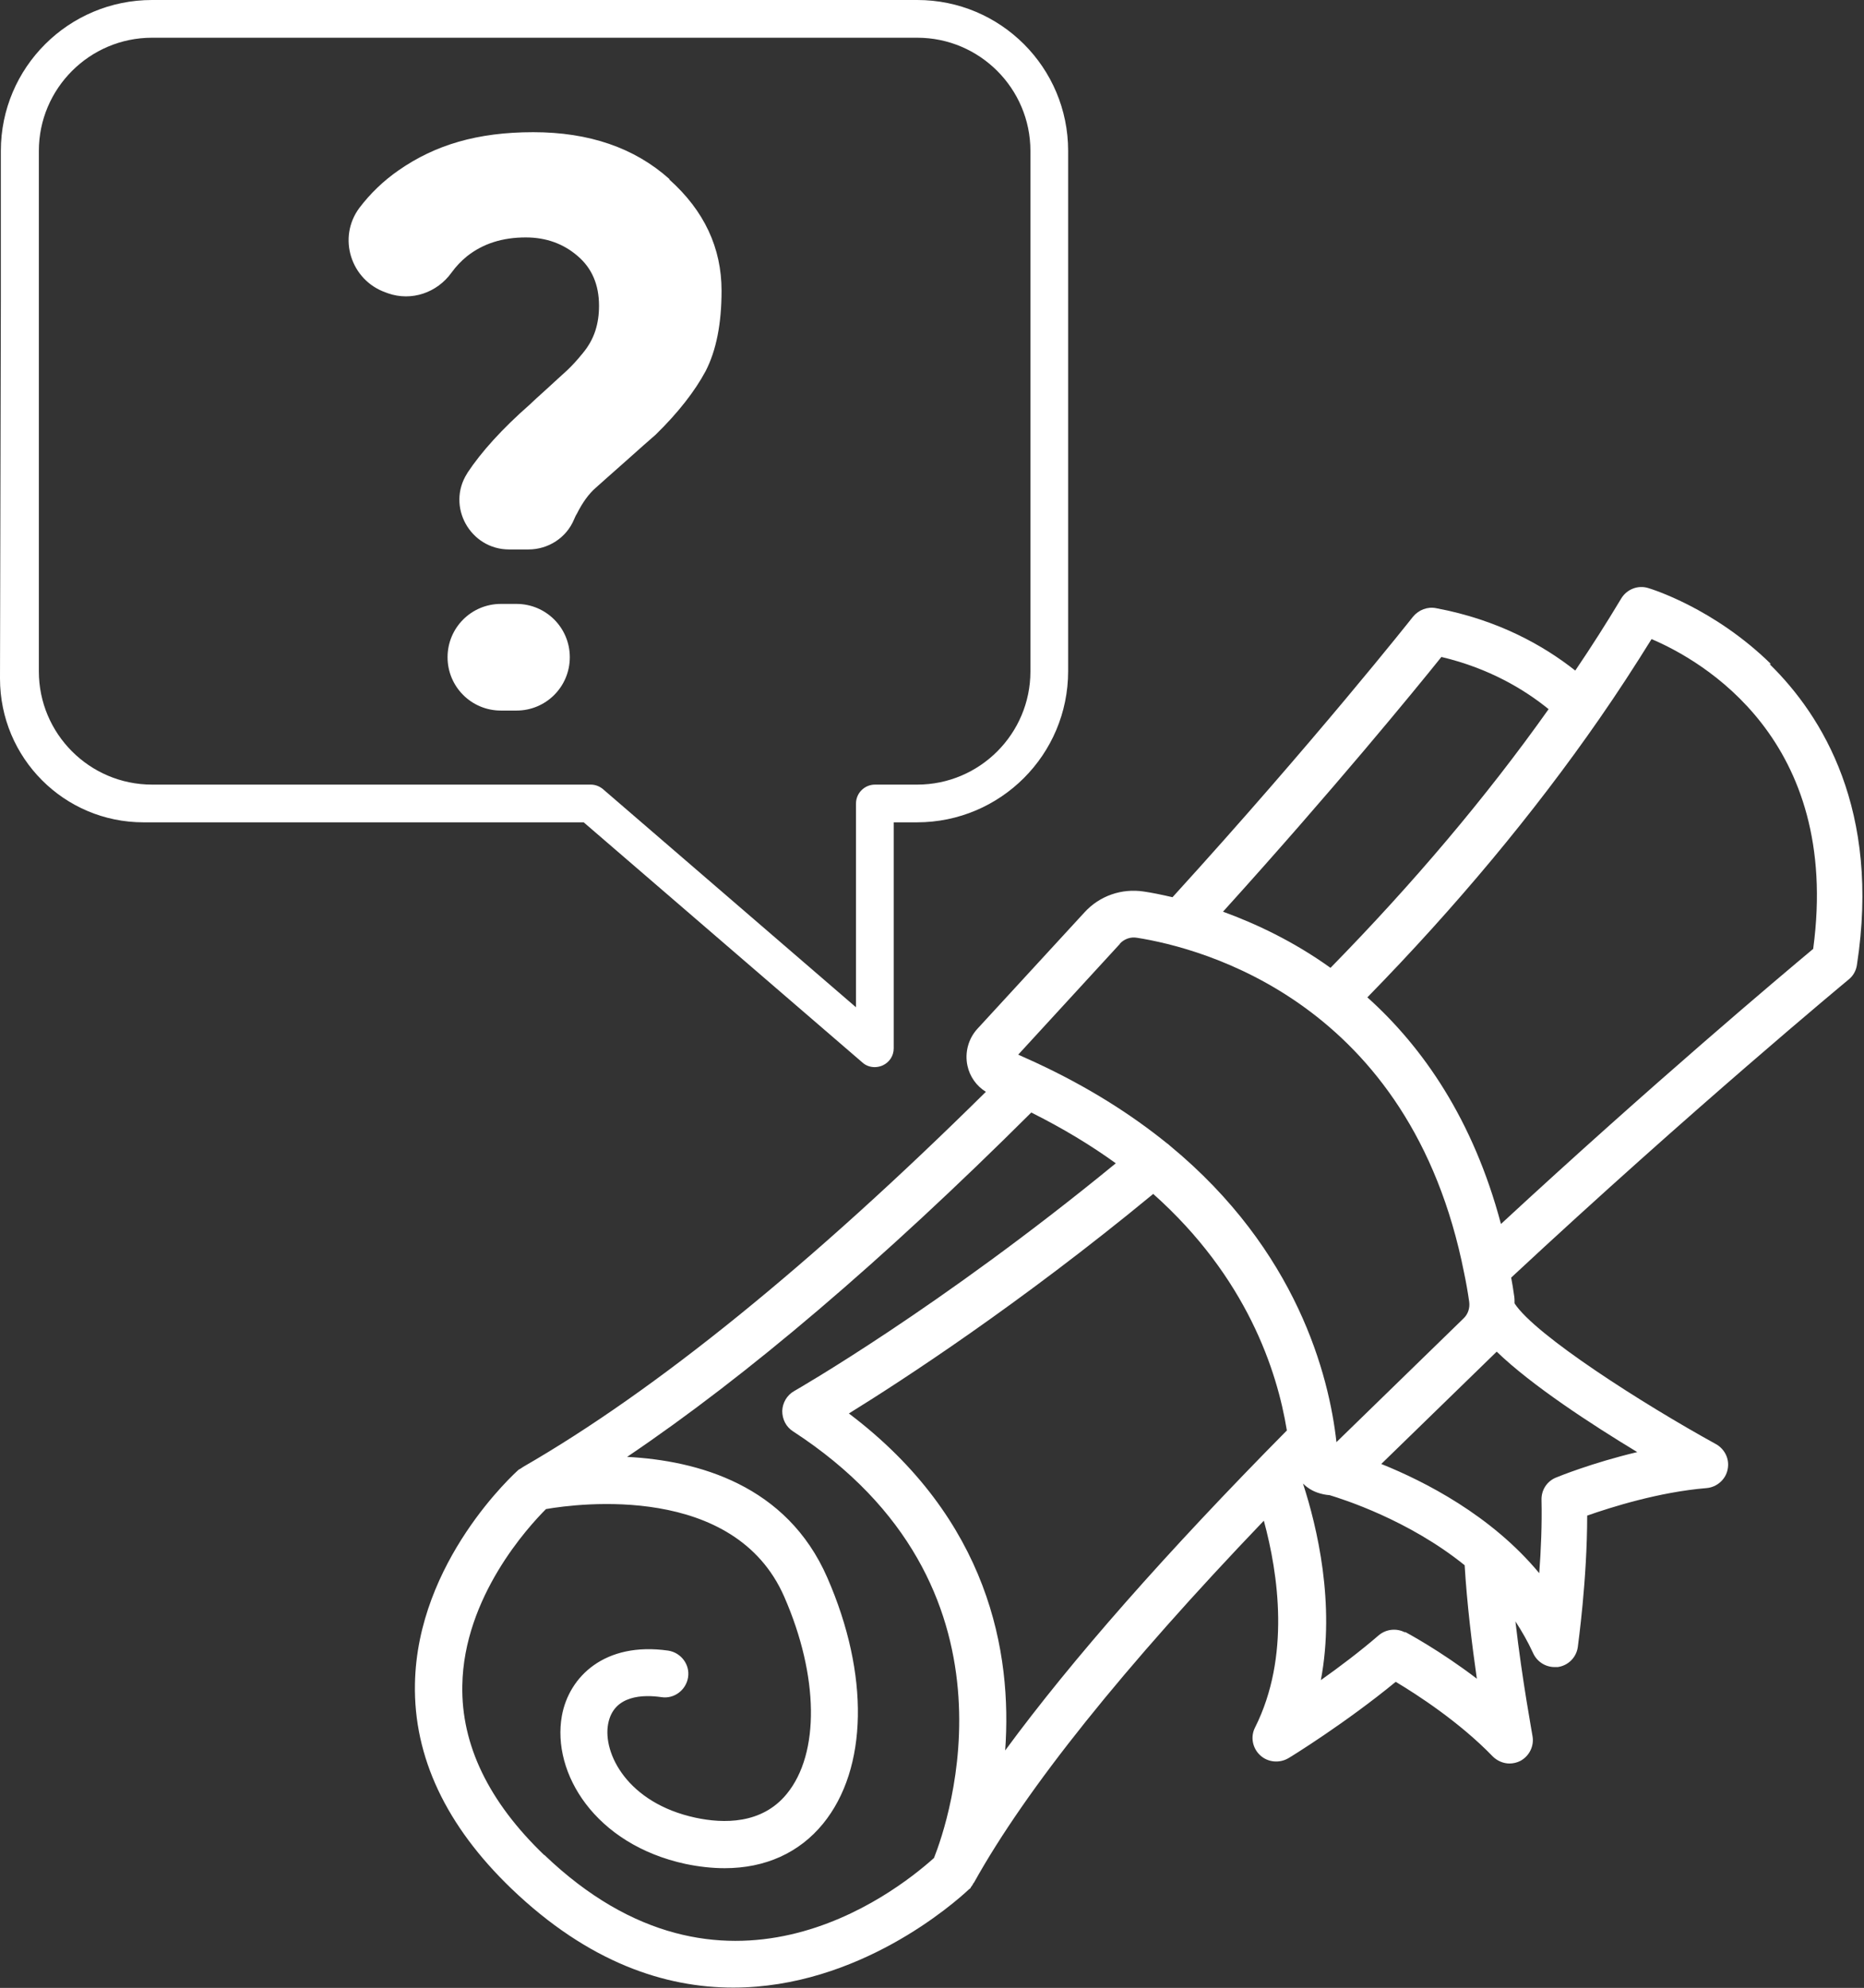 <?xml version="1.0" encoding="UTF-8"?>
<svg id="a" data-name="Layer_1" xmlns="http://www.w3.org/2000/svg" viewBox="0 0 65.72 70.08">
  <rect x="0" y="0" width="65.72" height="70.08" fill="#333333" stroke="none"/>
  <defs>
    <style>
      .b {
        fill: #fff;
      }
    </style>
  </defs>
  <path class="b" d="M62.44,23.41c-2.02-1.98-4.23-2.65-4.33-2.68-.36-.11-.75.04-.95.37-.51.85-1.05,1.7-1.62,2.54-1.1-.87-2.71-1.79-4.91-2.2-.3-.06-.61.06-.81.3-.03.04-3.48,4.4-8.48,9.89-.39-.09-.73-.16-1.01-.2-.78-.12-1.56.15-2.09.73l-3.78,4.11c-.32.35-.45.84-.35,1.3.08.38.32.72.65.92-6.15,6.08-11.64,10.53-16.31,13.22-.03.02-.06.04-.09.06-.02.01-.03.02-.05.03,0,0,0,0-.01,0-.15.13-3.59,3.24-3.67,7.56-.05,2.58,1.1,5.01,3.4,7.22,2.73,2.62,5.43,3.49,7.82,3.49,4.42,0,7.79-2.97,8.33-3.48,0,0,0,0,0,0,0,0,0,0,.01,0,.01-.01.03-.03.04-.05,0,0,0,0,0-.01.01-.02.03-.03.04-.05,0-.01.01-.02.02-.03,0-.01.01-.02.02-.04,0-.01.02-.03.03-.04,1.84-3.31,5.27-7.59,10.22-12.76.51,1.88.94,4.8-.31,7.29-.17.33-.09.73.18.98.27.25.68.29,1,.1.09-.05,2.03-1.25,3.78-2.69.75.45,2.24,1.41,3.42,2.63.16.16.38.25.59.25.13,0,.26-.03.38-.09.32-.17.5-.53.43-.89,0-.03-.36-1.94-.6-4.03.23.35.44.72.62,1.11.13.3.43.5.76.5.04,0,.08,0,.11,0,.37-.05.66-.34.71-.71.01-.1.33-2.36.33-4.63.83-.29,2.52-.83,4.21-.97.36-.03.67-.3.74-.65.08-.36-.09-.72-.41-.9-2.58-1.42-6.37-3.84-7.1-4.96,0-.1,0-.2-.02-.3-.03-.21-.06-.41-.1-.61,6.37-5.93,11.84-10.46,11.9-10.51.16-.13.26-.31.29-.51.84-5.45-1.21-8.78-3.08-10.61ZM50.82,23.16c1.69.4,2.93,1.15,3.78,1.84-2.19,3.09-4.78,6.15-7.69,9.12-1.31-.94-2.64-1.56-3.79-1.98,3.89-4.3,6.77-7.82,7.7-8.98ZM39.48,33.27c.16-.17.38-.25.61-.21,2.28.36,9.64,2.26,11.53,11.81,0,0,0,0,0,0,.07.33.13.67.18,1.02.03.22-.04.44-.2.59l-4.48,4.36c-.26-2.35-1.39-6.75-5.86-10.44-.04-.03-.07-.07-.11-.09-1.26-1.02-2.78-1.99-4.61-2.84,0,0-.01,0-.02-.01-.21-.09-.41-.19-.62-.28l3.59-3.91ZM45.38,50.42c-4.26,4.31-7.59,8.09-9.94,11.29.25-3.43-.56-8.14-5.51-11.88,1.89-1.17,6-3.84,10.73-7.74,3.3,2.94,4.37,6.24,4.71,8.33ZM19.19,65.4c-1.96-1.88-2.93-3.89-2.89-5.98.05-3.12,2.33-5.6,2.95-6.22,1.15-.2,6.65-.91,8.4,3.09,1.22,2.79,1.26,5.52.09,6.95-.88,1.08-2.24,1.05-3.22.84-2.41-.52-3.27-2.28-3.08-3.3.19-1.04,1.26-1.04,1.88-.95.45.07.87-.25.94-.7.07-.45-.25-.87-.7-.94-2.24-.32-3.5.92-3.75,2.3-.36,2.02,1.17,4.53,4.36,5.22.48.1.94.15,1.38.15,1.43,0,2.63-.54,3.47-1.57,1.58-1.94,1.64-5.26.15-8.67-1.43-3.28-4.58-4.13-7.06-4.26,4.24-2.86,9.02-6.93,14.25-12.14,1.12.56,2.11,1.16,2.98,1.79-6.23,5.11-11.29,8-11.34,8.03-.25.14-.41.41-.42.7,0,.29.13.56.38.72,8.37,5.44,5.47,13.78,4.97,15.04-1.45,1.3-7.44,5.93-13.74-.11ZM49.54,57.55c-.3-.16-.67-.12-.93.1-.66.57-1.39,1.12-2.04,1.58.51-2.7-.13-5.39-.63-6.93.14.14.31.25.51.32.14.05.29.08.43.09.46.14,2.78.87,4.76,2.47.08,1.34.26,2.82.43,4-1.31-1-2.46-1.61-2.53-1.65ZM57.73,51.19c-1.6.38-2.8.87-2.87.9-.32.13-.52.44-.51.79.02.87-.02,1.78-.08,2.58-1.69-2.04-4.05-3.24-5.57-3.85l4.05-3.94s.01-.01.02-.02c1.23,1.19,3.35,2.57,4.97,3.55ZM63.93,33.45c-1.09.91-5.67,4.76-11.01,9.7-.98-3.69-2.76-6.24-4.71-7.99,3.12-3.19,5.87-6.49,8.18-9.82.64-.92,1.25-1.86,1.84-2.81,1.76.75,6.69,3.53,5.7,10.91Z"/>
  <g>
    <path class="b" d="M18.21,21.29h-.55c-1.04,0-1.88.84-1.88,1.88s.84,1.88,1.88,1.88h.55c1.04,0,1.88-.84,1.88-1.88s-.84-1.88-1.88-1.88Z"/>
    <path class="b" d="M23.6,6.31c-1.23-1.1-2.83-1.65-4.8-1.65s-3.46.45-4.74,1.34c-.55.38-1.01.83-1.39,1.33-.78,1.05-.3,2.55.93,2.98l.08.03c.83.29,1.73-.02,2.24-.73.16-.22.34-.41.55-.58.56-.44,1.24-.66,2.07-.66.71,0,1.32.22,1.82.65.51.43.76,1.02.76,1.76,0,.31-.04.6-.13.88-.09.28-.24.55-.45.8-.21.26-.4.46-.55.6-.16.14-.39.36-.7.64-.31.28-.52.47-.61.56-.98.86-1.71,1.67-2.2,2.41,0,0,0,.01-.01.02-.74,1.16.11,2.68,1.48,2.68h.68c.7,0,1.34-.41,1.61-1.06.03-.07.06-.14.1-.2.2-.4.42-.7.66-.91.24-.21.59-.53,1.07-.95.48-.43.82-.73,1.04-.92.8-.78,1.39-1.54,1.77-2.25.37-.72.56-1.66.56-2.83,0-1.51-.61-2.82-1.84-3.92Z"/>
    <path class="b" d="M32.33,0H5.36C2.42,0,.03,2.38.03,5.32v5.25L0,23.92c0,2.8,2.26,5.07,5.06,5.07h15.52l9.83,8.47c.12.11.28.16.43.16.09,0,.19-.02.28-.06.24-.11.39-.34.39-.6v-7.97h.82c2.94,0,5.33-2.38,5.33-5.33V5.32c0-2.94-2.38-5.32-5.32-5.32ZM36.33,23.67c0,2.2-1.79,3.99-3.99,3.99h-1.49c-.37,0-.67.3-.67.67v7.18l-8.92-7.69c-.12-.1-.27-.16-.43-.16H5.36c-2.2,0-3.99-1.79-3.99-3.99V5.32c0-2.2,1.79-3.99,3.99-3.99h26.98c2.2,0,3.99,1.79,3.99,3.99v18.34Z"/>
  </g>
</svg>